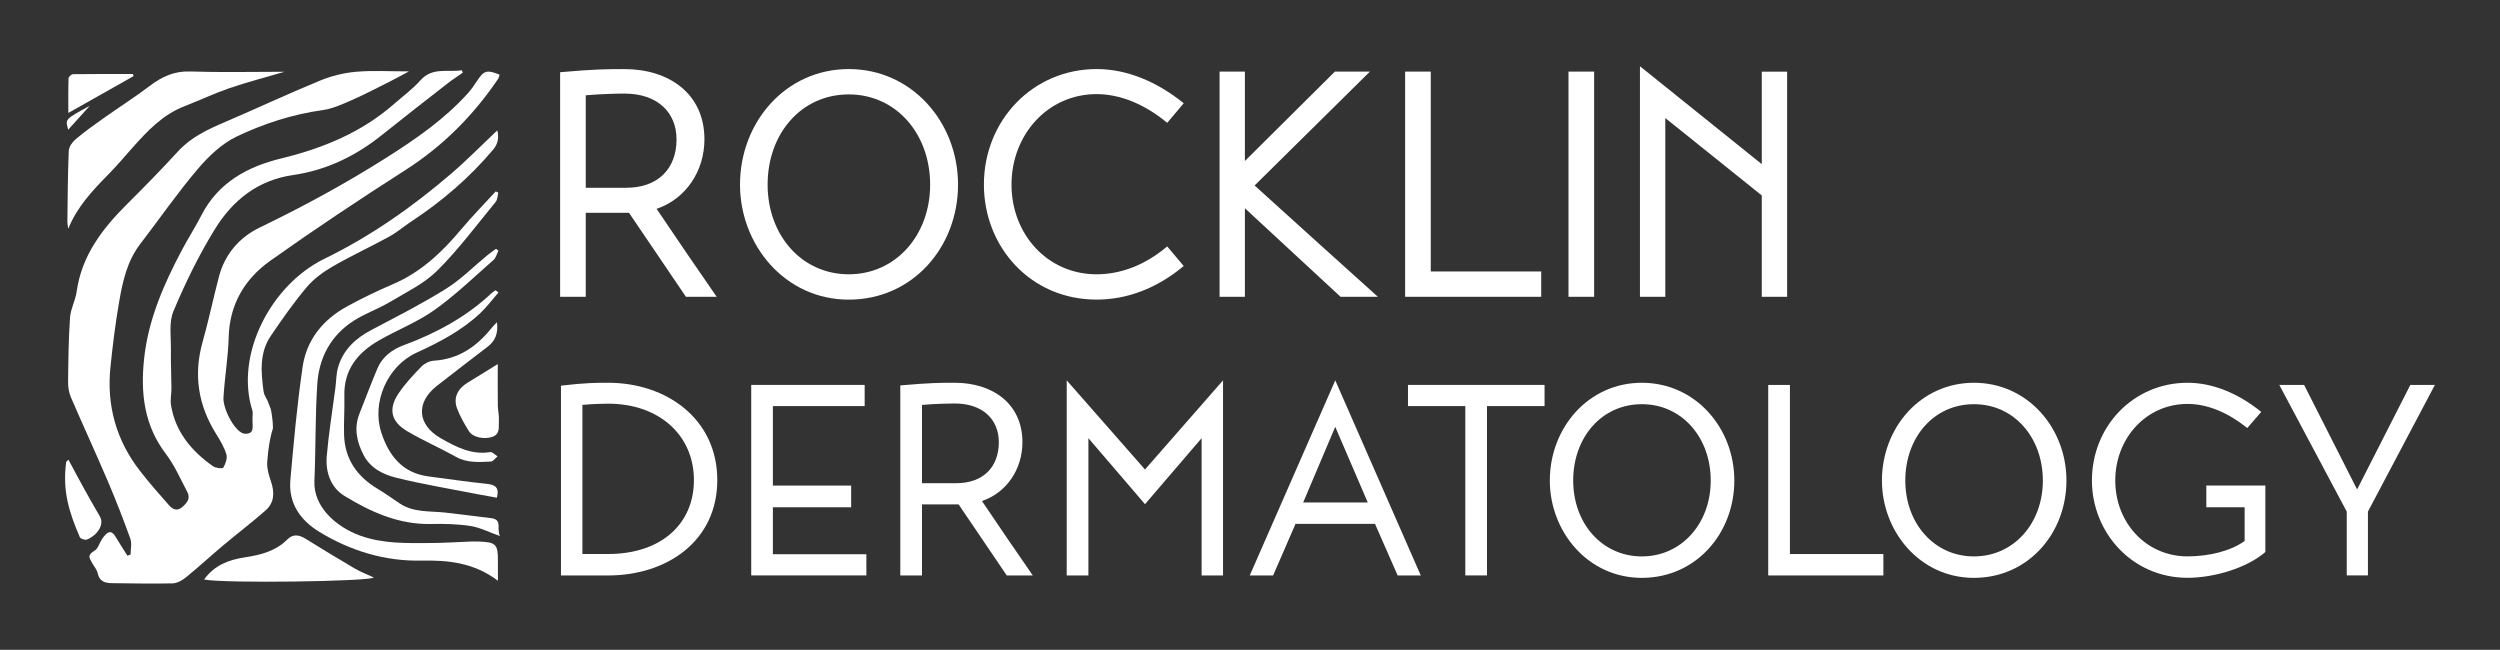 <?xml version="1.0" encoding="UTF-8"?>
<svg xmlns="http://www.w3.org/2000/svg" id="White" viewBox="0 0 849.55 220.82">
  <rect x="0" y="0" width="849.55" height="220.82" fill="#333333" stroke="none"/>
  <defs>
    <style>
      .cls-1 {
        fill: #fff;
        stroke-width: 0px;
      }
    </style>
  </defs>
  <g>
    <path class="cls-1" d="M92.76,145.53c-1.17,3.68-1.67,7.63-1.95,11.5-.15,2.13.53,4.41,1.24,6.48,1.28,3.73,1.26,7.25-1.8,9.94-4.71,4.14-9.71,7.94-14.51,11.97-4.2,3.53-8.23,7.26-12.48,10.72-1.28,1.04-3.03,2.06-4.6,2.1-6.85.17-13.72-.01-20.58-.07-2.38-.02-4.28-.55-4.88-3.36-.27-1.26-1.27-2.36-1.91-3.55-1-1.87-1.71-2.57.89-4.16,1.19-.73,1.62-2.63,2.5-3.93,1.72-2.51,3.07-3.34,4.63-.71,1.28,2.15,2.65,4.25,3.98,6.37.36-.13.73-.25,1.09-.38,0-1.8.49-3.78-.09-5.38-2.38-6.63-4.94-13.2-7.7-19.68-4.06-9.5-8.4-18.89-12.49-28.38-.69-1.59-.98-3.48-.96-5.23.08-7.3.15-14.61.66-21.89.2-2.96,1.84-5.79,2.25-8.76,1.71-12.38,8.83-21.53,17.33-29.97,5.83-5.79,11.57-11.67,17.12-17.72,4.41-4.81,10.03-7.43,15.85-9.92,10.84-4.64,21.53-9.65,32.43-14.14,3.85-1.59,8.1-2.63,12.25-2.99,5.73-.5,11.53-.13,17.95-.13-2.49,1.32-4.49,2.44-6.53,3.47-4.31,2.15-8.58,4.4-12.99,6.33-3.16,1.38-6.43,2.89-9.79,3.35-10.26,1.43-20.04,4.6-29.23,8.98-5.07,2.42-9.59,6.75-13.3,11.12-6.9,8.13-13,16.95-19.5,25.43-4.41,5.75-5.93,12.59-7.12,19.45-1.29,7.42-2.23,14.91-2.99,22.41-1.33,12.98,1.96,24.78,9.97,35.13,3.15,4.07,6.55,7.94,9.96,11.79,1.15,1.3,2.68,2.14,4.43.63,1.64-1.41,2.95-2.95,1.76-5.19-2.32-4.35-4.29-8.99-7.25-12.87-7.44-9.76-8.67-20.71-7.43-32.36,1.42-13.36,6.7-25.36,12.89-37.04,2.11-3.97,4.55-7.76,6.6-11.76,5.72-11.15,15.73-16.53,27.13-19.3,14.24-3.46,27.33-8.85,38.43-18.6,2.96-2.6,6.2-4.95,8.79-7.87,4.13-4.68,9.34-2.71,14.11-3.49.12.28.24.55.35.83-1.68,1.18-3.42,2.28-5.04,3.54-7.53,5.87-15.08,11.73-22.53,17.7-8.88,7.12-18.87,11.92-30.1,13.54-12.06,1.74-20.55,8.63-26.56,18.37-5.46,8.85-10.07,18.31-14.1,27.91-1.62,3.85-.79,8.77-.86,13.2-.07,4.34.15,8.69.18,13.03.01,1.88-.44,3.82-.15,5.64,1.48,9.13,6.96,15.64,14.26,20.79.91.64,3.25.92,3.49.52.77-1.3,1.47-3.18,1.08-4.51-.72-2.43-2.09-4.72-3.46-6.91-6.11-9.78-7.79-20.12-4.63-31.32,2.07-7.34,3.62-14.83,5.56-22.21,2.01-7.66,7.01-13.37,13.83-16.66,14.81-7.14,29.18-14.95,43.07-23.75,10.02-6.35,19.68-13.02,27.67-21.87,1.19-1.32,2.22-2.82,3.2-4.32,2.26-3.43,3.32-3.76,7.6-2.01-.18.5-.26,1.06-.55,1.49-8.43,12.42-18.75,22.8-31.49,30.94-15.52,9.92-30.88,20.15-45.9,30.81-8.68,6.16-13.83,14.8-14.13,25.99-.18,6.84-1.37,13.64-1.77,20.48-.23,4.02,4.19,12.31,7.37,12.31s2.49-2.08,2.49-4.99c0-1.59.16-2.27-.02-2.84-6.05-18.96,6.24-42.76,24.48-51.64,15.65-7.62,29.83-17.56,43.02-28.88,5.41-4.64,10.42-9.75,15.7-14.74.59,2.26.36,4.45-1.38,6.52-8.04,9.54-17.39,17.57-27.79,24.41-2.54,1.67-4.86,3.7-7.51,5.15-6.36,3.49-12.96,6.53-19.23,10.15-3.25,1.88-6.46,4.23-8.86,7.07-4.4,5.23-8.35,10.87-12.19,16.53-3.95,5.82-3.31,12.43-2.44,18.96.15,1.09.9,2.11,1.38,3.16l1.06,2.76s.73,3.13.73,6.51Z"></path>
    <path class="cls-1" d="M169.2,197.35c-8.12-6.16-16.91-7.02-25.84-6.84-12.65.26-24.21-3.31-34.86-9.78-6.39-3.89-10.52-9.7-9.83-17.6,1.14-12.86,2.3-25.73,4.17-38.49,1.35-9.18,6.91-16.03,15.04-20.48,5.1-2.8,10.37-5.34,15.72-7.63,9.49-4.06,16.64-10.87,23.14-18.62,3.73-4.44,7.81-8.59,11.73-12.88.29.16.59.31.88.47-.29,1.05-.28,2.34-.91,3.11-6.49,7.89-12.61,16.16-19.83,23.33-4.5,4.47-10.59,7.38-16.15,10.7-3.95,2.35-8.4,3.88-12.26,6.35-7.71,4.94-11.77,12.46-12.37,21.39-.74,10.99-.51,22.04-.99,33.04-.38,8.94,7.53,15.69,15.53,18.59,7.85,2.84,15.93,2.55,24.01,2.52,4.26-.01,8.52-.31,12.79-.47,1.12-.04,2.25-.08,3.38-.04,6.06.22,6.69.87,6.65,6.79-.01,1.9,0,3.8,0,6.52Z"></path>
    <path class="cls-1" d="M96.64,24.4c-6.75,1.99-12.8,3.54-18.7,5.57-5.18,1.78-10.16,4.15-15.28,6.14-7.4,2.87-12.61,8.42-17.7,14.15-2.68,3.02-5.29,6.11-8.12,8.99-5.38,5.46-10.62,10.99-13.66,18.51-.1-.88-.29-1.77-.28-2.65.1-7.96.13-15.93.47-23.88.06-1.35,1.22-2.97,2.33-3.91,3-2.53,6.2-4.82,9.4-7.09,5.3-3.75,10.78-7.24,15.95-11.15,4.09-3.09,8.22-4.97,13.57-4.79,10.44.35,20.91.1,32.01.1Z"></path>
    <path class="cls-1" d="M169.9,182.16c-3.94-1.39-6.91-2.95-10.04-3.42-4.41-.67-8.94-.78-13.41-.68-10.95.24-20.46-4.09-29.42-9.55-4.68-2.85-6.47-8.16-5.99-13.58.67-7.72,1.93-15.4,2.93-23.09.3-2.34.27-4.76.91-7,1.73-5.98,5.9-9.85,11.31-12.71,8.54-4.5,17.18-8.88,25.36-13.99,5.1-3.18,9.43-7.61,14.12-11.45.92-.75,1.91-1.42,2.87-2.13.28.2.56.41.84.61-.54,1.07-.83,2.43-1.67,3.16-6.58,5.78-12.93,11.93-20.04,16.99-5.8,4.13-12.64,6.77-18.86,10.34-7.25,4.16-12.04,9.98-11.79,18.96.12,4.37-.23,8.75-.1,13.12.24,8.4,4.54,14.33,11.63,18.51,2.51,1.48,4.86,3.24,7.3,4.85,4.7,3.1,10.13,2.52,15.34,3.07,5.25.56,10.48,1.29,15.72,1.91,3.95.47,1.71,3.57,2.99,6.08Z"></path>
    <path class="cls-1" d="M169.38,99.4c-2.07,2.37-3.95,4.94-6.23,7.07-6.32,5.91-13.91,9.86-21.69,13.42-9.73,4.46-15.28,16.8-11.86,27.18,2.59,7.85,7.19,13.68,16.04,14.83,6.56.85,13.12,1.84,19.7,2.51,2.97.3,4.43,1.25,3.51,4.73-2.42-.44-4.8-.86-7.17-1.32-9.01-1.77-18.1-3.27-27.01-5.47-4.41-1.09-8.75-3.21-11.07-7.63-2.37-4.52-3.42-9.26-1.41-14.27,2.04-5.09,3.94-10.24,6.08-15.29,1.68-3.97,5.1-6.45,8.89-7.85,11.09-4.09,21.27-9.6,29.93-17.73.39-.37.89-.63,1.34-.94.32.25.63.5.95.75Z"></path>
    <path class="cls-1" d="M69.35,196.94c3.51-4.9,8.39-6.7,13.73-7.52,5.41-.83,10.57-2.08,14.62-6.15,1.91-1.92,3.99-1.52,6.14-.19,5.53,3.42,11.08,6.82,16.69,10.1,2.08,1.21,4.37,2.07,6.52,3.07-1.77,1.36-50.76,2.05-57.7.68Z"></path>
    <path class="cls-1" d="M168.87,109.46c.5,3.86-.62,6.4-3.12,8.33-5.77,4.46-11.6,8.85-17.33,13.36-7.18,5.66-6.65,13.2,1.36,17.77,5.17,2.95,10.45,5.74,16.82,4.71.73-.12,1.64.94,2.47,1.46-.75.61-1.49,1.72-2.27,1.76-4.01.16-8.02.53-11.82-1.59-5.48-3.06-11.27-5.56-16.66-8.76-5.48-3.26-6.42-7.54-2.9-12.79,2.23-3.33,5.04-6.31,7.84-9.2,1.01-1.04,2.73-1.85,4.17-1.94,8.38-.52,14.54-4.78,19.6-11.08.46-.58,1-1.1,1.85-2.02Z"></path>
    <path class="cls-1" d="M169.15,123.71c0,4.42-.04,9.21.02,13.99.02,1.79.5,3.6.36,5.36-.16,1.95.58,4.39-2.2,5.38-2.71.96-6.63.24-7.98-1.92-1.54-2.45-2.99-5.01-4.02-7.7-1.36-3.58.14-6.71,3.63-8.82,3.39-2.05,6.75-4.16,10.2-6.29Z"></path>
    <path class="cls-1" d="M23.25,156.21c1.79,3.31,3.47,6.5,5.22,9.66,1.79,3.23,3.6,6.45,5.47,9.63,1.74,2.97-1.25,6.64-4.42,7.85-.63.24-2.15-.25-2.38-.78-3.72-8.62-5.95-15.77-4.65-25.54.02-.16.26-.3.75-.82Z"></path>
    <path class="cls-1" d="M45.38,25.87c-7.32,4.14-14.65,8.27-22.16,12.51,0-3.89-.05-7.84.07-11.79.02-.49.97-1.37,1.5-1.38,6.79-.09,13.58-.06,20.37-.06.07.24.14.48.22.72Z"></path>
    <path class="cls-1" d="M30.51,35.96c-2.42,2.68-4.84,5.35-7.34,8.12-.87-3.48-1.58-3.35,7.34-8.12Z"></path>
  </g>
  <g>
    <path class="cls-1" d="M233.09,100.85l-19.34-28.53h-14.7v28.53h-8.71V24.54c11.99-1.06,16.25-1.06,21.86-1.06,14.99,0,27.18,8.22,27.18,23.89,0,10.74-6.29,20.22-16.25,23.6,6.29,9.38,14.12,20.8,20.41,29.89h-10.45ZM212.78,63.81c10.83,0,17.12-6.48,17.12-16.44,0-9.29-6.58-15.57-17.7-15.57-1.93,0-7.74.1-13.15.58v31.43h13.73Z"></path>
    <path class="cls-1" d="M251.47,62.74c0-21.18,15.48-39.27,36.95-39.27s37.14,18.09,37.14,39.27-15.38,39.08-37.14,39.08-36.95-18.67-36.95-39.08ZM260.85,62.74c0,17.22,11.61,30.47,27.57,30.47s27.66-13.25,27.66-30.47-11.51-30.66-27.66-30.66-27.57,13.35-27.57,30.66Z"></path>
    <path class="cls-1" d="M334.35,62.74c0-21.86,16.64-39.27,38.3-39.27,10.06,0,20.22,4.06,29.6,11.61l-5.61,6.67c-7.64-6.38-16.06-9.77-23.99-9.77-16.64,0-28.92,13.83-28.92,30.76s12.28,30.47,28.92,30.47c8.03,0,16.35-3,23.99-9.48l5.61,6.67c-9.29,7.74-19.44,11.41-29.6,11.41-22.54,0-38.3-17.99-38.3-39.08Z"></path>
    <path class="cls-1" d="M455.54,100.85l-32.5-30.08v30.08h-8.61V24.34h8.61v30.37l30.57-30.37h11.9l-39.17,38.69c13.15,11.9,28.82,26.11,41.88,37.82h-12.67Z"></path>
    <path class="cls-1" d="M523.73,100.85h-46.24V24.34h8.71v67.9h37.53v8.61Z"></path>
    <path class="cls-1" d="M541.72,100.85h-8.71V24.34h8.71v76.51Z"></path>
    <path class="cls-1" d="M607.3,24.34v76.51h-8.61v-34.43l-32.79-26.31v60.74h-8.61V22.51l41.4,33.27v-31.43h8.61Z"></path>
  </g>
  <g>
    <path class="cls-1" d="M190.63,131.05c8.35-.98,12.11-.98,16.04-.98,19.81,0,37.08,12.28,37.08,33.07s-17.19,32.41-37.08,32.41h-16.04v-64.5ZM197.91,188.26h8.76c17.84,0,29.14-10.07,29.14-25.13s-11.62-25.95-29.14-25.95c-1.88,0-5.32.08-8.76.41v50.67Z"></path>
    <path class="cls-1" d="M294.41,188.34v7.2h-39.13v-64.74h38.55v7.2h-31.19v27.01h26.6v7.37h-26.6v15.96h31.76Z"></path>
    <path class="cls-1" d="M342.12,195.55l-16.37-24.15h-12.44v24.15h-7.37v-64.58c10.15-.9,13.75-.9,18.5-.9,12.69,0,23,6.96,23,20.22,0,9.09-5.32,17.11-13.75,19.97,5.32,7.94,11.95,17.6,17.27,25.29h-8.84ZM324.93,164.2c9.17,0,14.49-5.48,14.49-13.91,0-7.86-5.57-13.18-14.98-13.18-1.64,0-6.55.08-11.13.49v26.6h11.62Z"></path>
    <path class="cls-1" d="M415.61,195.55h-7.28v-46.65l-19.24,22.43-19.23-22.43v46.65h-7.37v-66.3l26.6,30.29,26.52-30.29v66.3Z"></path>
    <path class="cls-1" d="M467.25,178.03h-27.01l-7.61,17.52h-7.94l29.06-66.3,29.06,66.3h-7.86l-7.69-17.52ZM464.79,170.74l-11.05-25.7-10.89,25.7h21.93Z"></path>
    <path class="cls-1" d="M524.87,138h-19.56v57.54h-7.37v-57.54h-19.48v-7.2h46.41v7.2Z"></path>
    <path class="cls-1" d="M526.66,163.3c0-17.93,13.1-33.23,31.27-33.23s31.43,15.31,31.43,33.23-13.02,33.07-31.43,33.07-31.27-15.8-31.27-33.07ZM534.6,163.3c0,14.57,9.82,25.78,23.33,25.78s23.41-11.21,23.41-25.78-9.74-25.95-23.41-25.95-23.33,11.3-23.33,25.95Z"></path>
    <path class="cls-1" d="M640.01,195.55h-39.13v-64.74h7.37v57.46h31.76v7.28Z"></path>
    <path class="cls-1" d="M639.52,163.3c0-17.93,13.09-33.23,31.27-33.23s31.43,15.31,31.43,33.23-13.02,33.07-31.43,33.07-31.27-15.8-31.27-33.07ZM647.46,163.3c0,14.57,9.82,25.78,23.33,25.78s23.41-11.21,23.41-25.78-9.74-25.95-23.41-25.95-23.33,11.3-23.33,25.95Z"></path>
    <path class="cls-1" d="M710.88,163.3c0-18.5,14.16-33.23,32.49-33.23,8.27,0,16.94,3.36,25.05,9.9l-4.75,5.48c-6.55-5.24-13.51-8.19-20.3-8.19-14.08,0-24.56,11.7-24.56,26.03s10.48,25.78,24.56,25.78c7.04,0,14.57-1.72,19.4-5.24v-11.46h-13.02v-7.37h20.06v22.59c-6.22,5.4-17.35,8.76-26.44,8.76-18.91,0-32.49-15.47-32.49-33.07Z"></path>
    <path class="cls-1" d="M804.67,173.85v21.69h-7.2v-21.69l-22.92-43.05h8.43l18.01,35.52,18.09-35.52h8.35l-22.76,43.05Z"></path>
  </g>
</svg>
